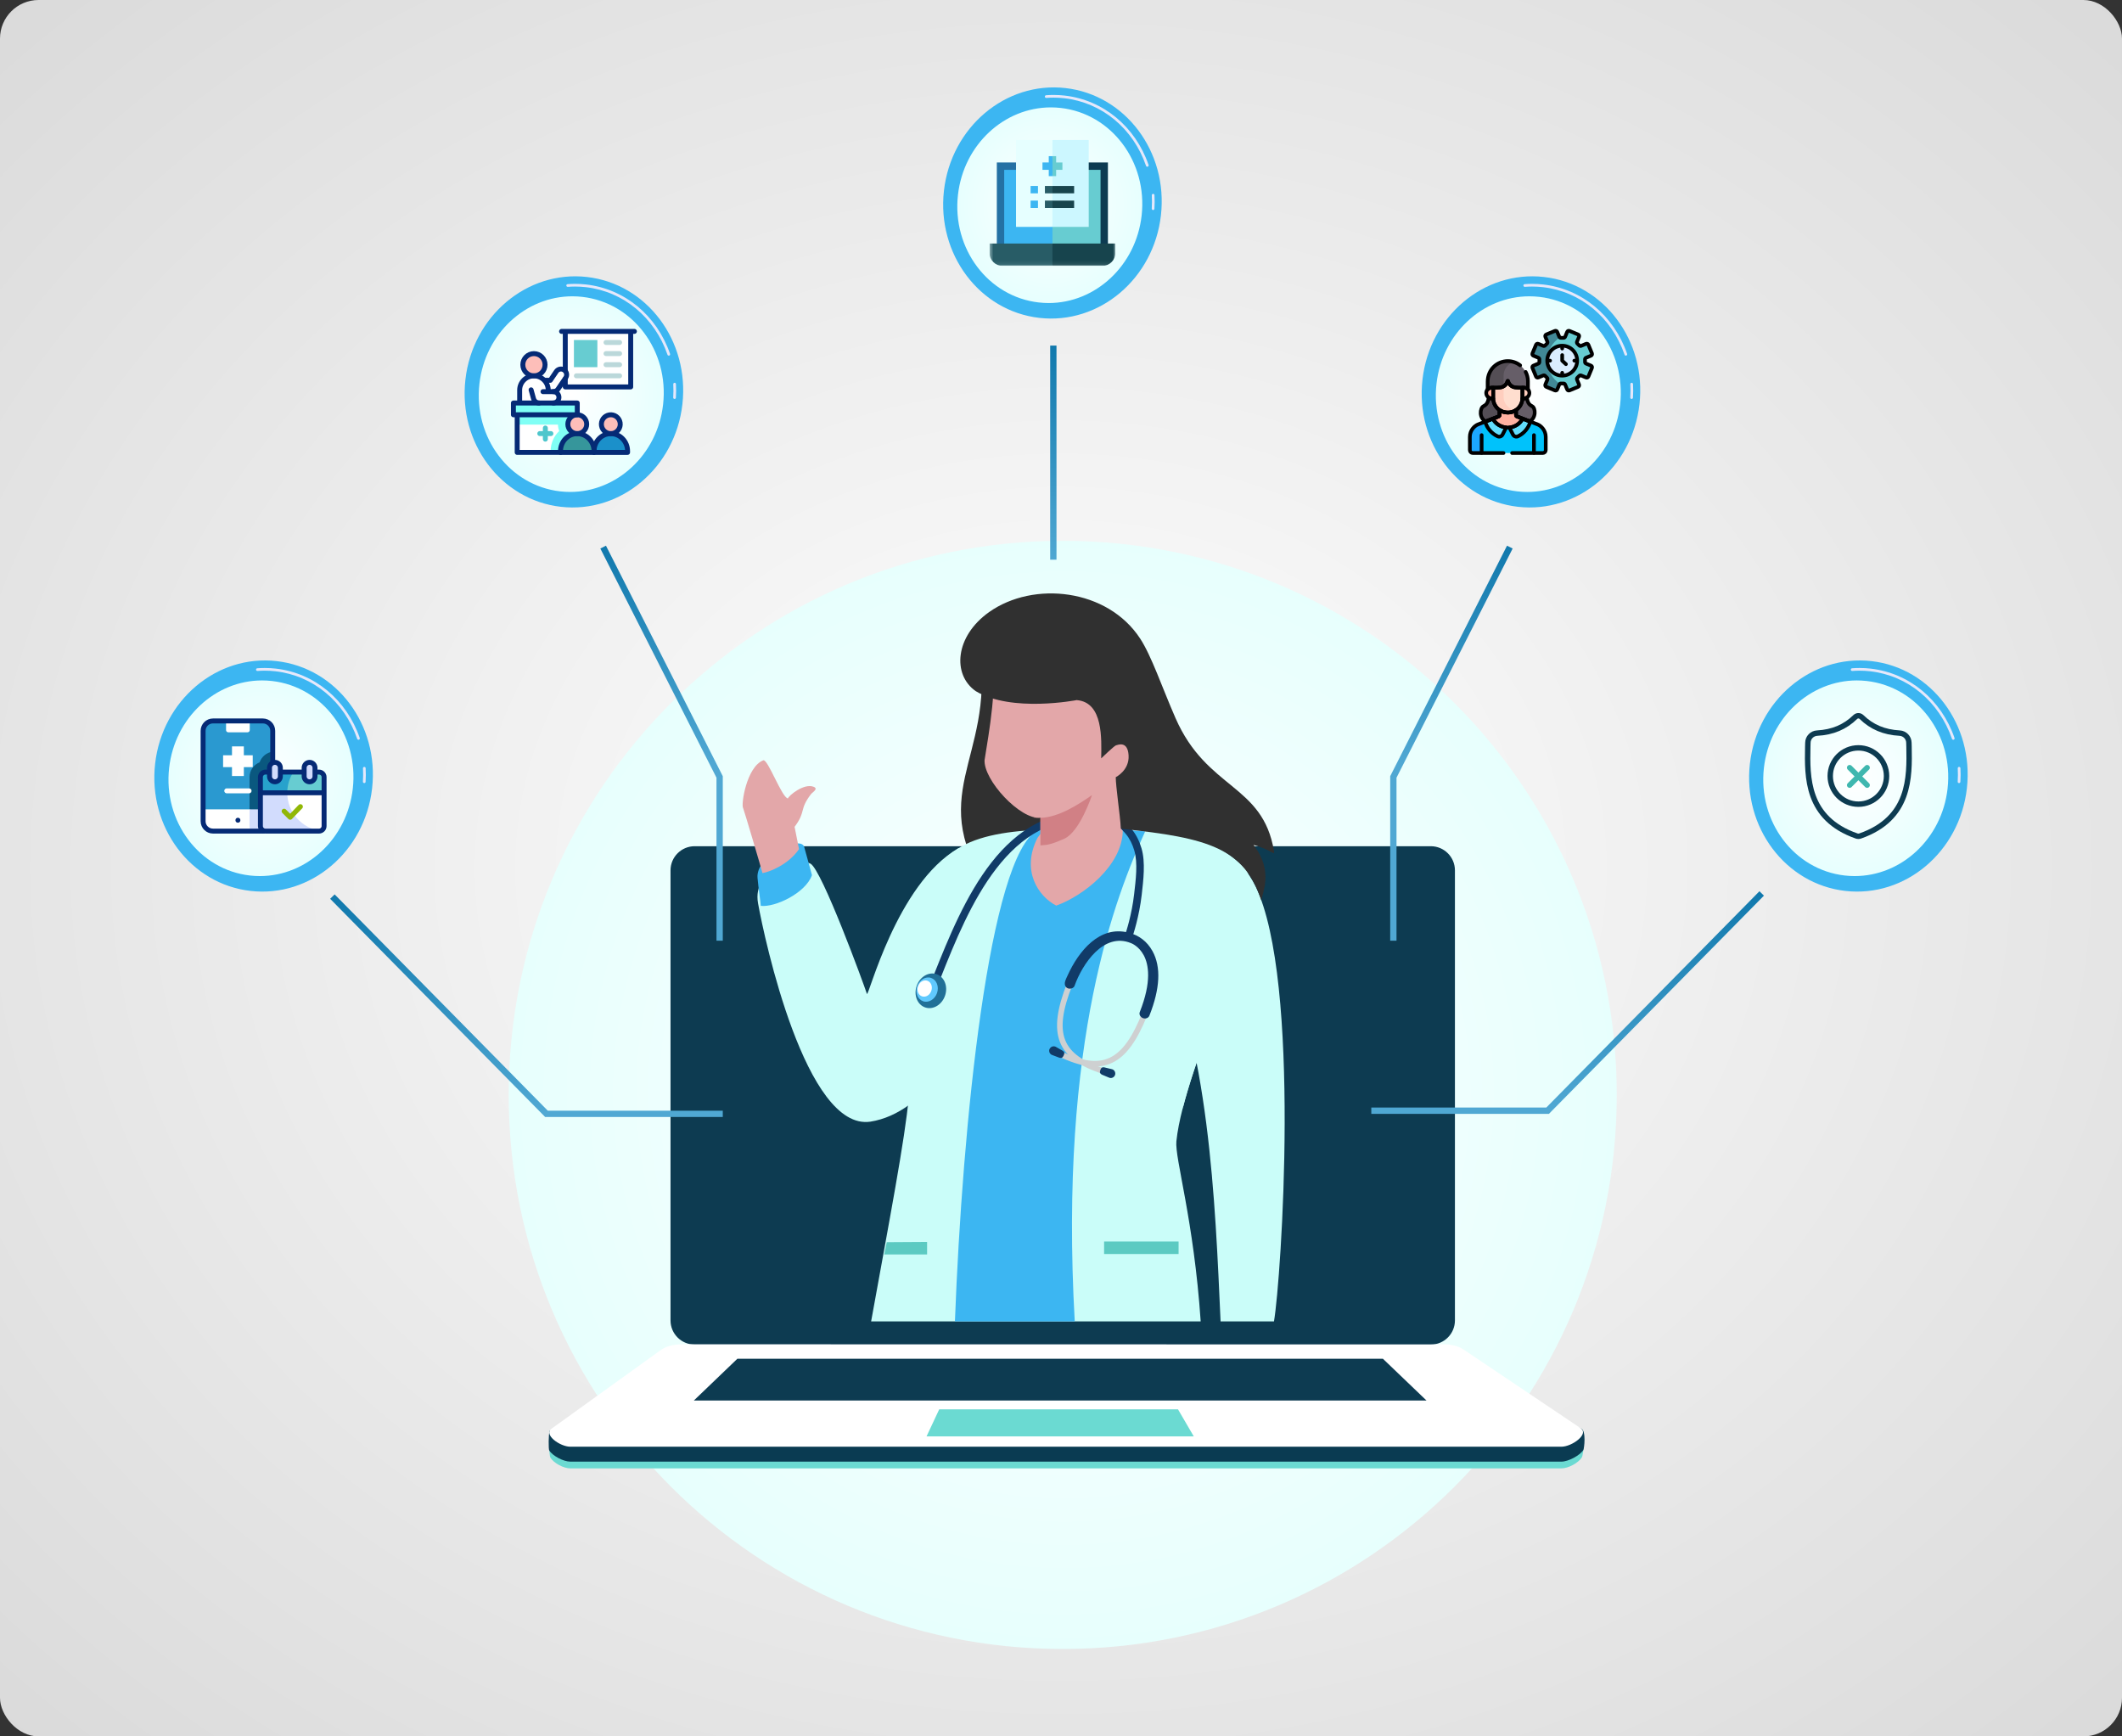 <svg xmlns="http://www.w3.org/2000/svg" width="550" height="450" viewBox="0 0 550 450" fill="none"><rect x="0" y="0" width="550" height="450" fill="#333333" stroke="none"/><rect width="550" height="450" rx="10" fill="url(#paint0_radial_905_1334)"></rect><path fill-rule="evenodd" clip-rule="evenodd" d="M275.447 140.154C354.761 140.154 419.045 204.437 419.045 283.751C419.045 363.065 354.761 427.349 275.447 427.349C196.133 427.349 131.85 363.065 131.85 283.751C131.85 204.437 196.133 140.154 275.447 140.154Z" fill="url(#paint1_radial_905_1334)"></path><path fill-rule="evenodd" clip-rule="evenodd" d="M180.042 219.304H370.853C374.296 219.304 377.103 222.111 377.103 225.555V342.209C377.103 345.652 374.296 348.459 370.853 348.459H180.042C176.599 348.459 173.792 345.652 173.792 342.209V225.555C173.792 222.111 176.599 219.304 180.042 219.304Z" fill="#0D3B51"></path><path fill-rule="evenodd" clip-rule="evenodd" d="M170.625 355.998H380.057L410.085 370.49C410.917 370.898 410.444 376.985 409.987 377.72C409.089 379.123 406.511 380.543 404.683 380.543H147.826C146.048 380.543 143.551 379.172 142.686 377.801C142.18 377.002 142.425 371.812 142.474 370.817L170.641 355.998H170.625Z" fill="#6BDAD2"></path><path fill-rule="evenodd" clip-rule="evenodd" d="M170.625 355.998H380.056L409.856 370.262C411.162 370.882 410.607 375.435 410.378 375.794C409.481 377.198 406.494 378.797 404.683 378.797H147.826C146.047 378.797 143.256 377.312 142.391 375.941C142.196 375.615 142.245 374.75 142.212 373.575C142.228 372.367 142.31 371.257 142.457 370.833L170.625 356.015V355.998Z" fill="#0A3B52"></path><path fill-rule="evenodd" clip-rule="evenodd" d="M178.981 348.393L372.664 348.426C375.227 348.279 377.495 348.508 379.323 349.732L409.694 370.131C411.946 371.649 407.442 374.929 404.684 374.929H147.827C145.151 374.929 140.81 371.812 142.947 370.262L171.034 350.042C173.645 348.165 175.979 348.41 178.981 348.41" fill="white"></path><path fill-rule="evenodd" clip-rule="evenodd" d="M191.123 352.13H260.547H262.473H358.433L369.727 362.95H262.473H260.547H179.846L191.123 352.13Z" fill="#0D3B51"></path><path fill-rule="evenodd" clip-rule="evenodd" d="M243.43 365.251H287.477H288.603H305.331L309.411 372.253H288.603H287.477H240.15L243.43 365.251Z" fill="#6BDAD2"></path><path fill-rule="evenodd" clip-rule="evenodd" d="M257.479 254.555C250.266 270.401 240.115 288.386 225.606 290.687C208.846 293.184 198.108 243.278 196.476 234.09C194.844 224.886 207.116 222.274 210.07 223.825C213.024 225.375 223.942 255.224 224.692 257.558C225.068 258.749 232.314 229.112 248.372 219.859C250.869 218.423 260.596 247.75 257.479 254.571" fill="#CAFDF9"></path><path fill-rule="evenodd" clip-rule="evenodd" d="M253.938 168.648C257.839 197.126 238.712 205.922 257.447 232.246C257.447 232.246 268.92 219.614 273.832 218.717C278.744 217.819 279.397 202.364 279.397 201.581C279.397 200.798 275.023 169.986 275.023 169.986L253.938 168.648Z" fill="#303030"></path><path fill-rule="evenodd" clip-rule="evenodd" d="M297.512 215.453C307.712 215.453 316.46 218.586 322.629 224.967C329.826 232.409 307.011 275.183 304.905 295.779C304.465 300.136 309.426 316.129 311.205 342.453H225.787C230.455 316.603 234.616 294.946 235.53 284.436C238.533 249.773 233.767 261.001 237.521 232.931C240.377 228.427 242.531 223.156 249.141 219.402C260.728 212.809 283.363 215.469 297.512 215.469" fill="#CAFDF9"></path><path fill-rule="evenodd" clip-rule="evenodd" d="M313.048 267.121C310.486 274.253 308.055 281.303 306.504 287.44C306.716 285.09 306.945 281.581 307.01 277.044C307.141 268.101 306.308 259.451 306.308 259.451L312.983 265.914L313.065 267.105L313.048 267.121Z" fill="#CAFDF9"></path><path fill-rule="evenodd" clip-rule="evenodd" d="M269.032 215.045C256.368 221.899 249.432 291.405 247.506 342.454H278.563C274.418 269.096 289.318 232.001 296.825 215.453C286.527 214.768 281.827 213.968 269.032 215.045Z" fill="#3CB6F2"></path><path d="M291.572 242.381C291.883 241.548 293.351 237.028 293.955 231.724C294.363 228.15 294.967 223.694 293.988 220.382C293.041 217.183 291.132 214.523 287.705 213.25C286.791 212.907 285.763 212.662 284.604 212.532C261.446 209.855 251.116 234.988 243.821 253.38L243.201 254.963L241.406 254.245L242.026 252.678C249.565 233.698 260.206 207.783 284.832 210.622C286.138 210.769 287.329 211.047 288.39 211.438C292.503 212.956 294.755 216.089 295.865 219.843C296.942 223.45 296.338 228.182 295.914 231.952C295.277 237.468 293.743 242.185 293.417 243.066L291.589 242.397L291.572 242.381Z" fill="#113B68"></path><path fill-rule="evenodd" clip-rule="evenodd" d="M255.194 196.865C254.786 202.103 264.496 212.548 269.67 211.928V216.106L268.919 217.117C264.545 225.734 269.245 232.376 273.766 234.694C280.832 232.164 290.853 224.331 291.016 215.322L290.559 214.767L290.2 202.756C290.739 202.593 290.853 200.063 291.946 199.427C293.04 198.79 294.231 196.146 293.79 193.731C293.35 191.332 289.857 192.948 289.857 192.948C292.893 185.816 296.777 179.663 288.96 175.681C281.143 171.716 265.361 172.01 265.361 172.01L256.483 171.275C259.046 175.159 256.157 190.81 255.21 196.865" fill="#E3A7A9"></path><path fill-rule="evenodd" clip-rule="evenodd" d="M267.925 212.026C268.513 212.026 269.1 211.977 269.671 211.944C274.355 211.862 279.626 208.435 283.037 206.052C283.037 206.052 279.887 215.583 275.856 217.362C271.842 219.141 271.271 218.912 269.671 219.092V211.944L267.99 211.977L267.941 212.026H267.925Z" fill="#D18085"></path><path fill-rule="evenodd" clip-rule="evenodd" d="M299.683 242.021C295.962 234.351 300.14 226.338 308.039 222.96C315.187 218.194 321.698 222.029 325.419 229.683C337.3 254.147 332.078 331.568 330.201 342.453H316.362C314.958 311.527 313.457 270.32 299.699 242.021" fill="#CAFDF9"></path><path fill-rule="evenodd" clip-rule="evenodd" d="M210.446 226.827C208.781 231.462 200.866 235.199 197.178 234.759C197.178 233.975 196.574 230.254 196.346 227.529C195.823 221.654 207.541 216.399 208.439 219.483L210.462 226.827H210.446Z" fill="#3CB6F2"></path><path fill-rule="evenodd" clip-rule="evenodd" d="M286.17 321.744H305.476V324.991H286.17V321.744Z" fill="#5CCAC2"></path><path d="M274.386 273.779C280.163 276.554 284.586 277.174 288.274 275.428C291.93 273.698 294.753 269.651 297.381 263.074L296.026 262.535C293.545 268.769 290.934 272.555 287.654 274.106C284.406 275.656 280.375 275.036 275.022 272.458L274.402 273.779H274.386Z" fill="#CED0D1"></path><path d="M285.971 278.366C279.868 276.423 276.228 273.845 274.727 270.042C273.258 266.273 273.976 261.393 276.571 254.8L277.926 255.338C275.461 261.573 274.76 266.126 276.081 269.52C277.387 272.866 280.749 275.183 286.412 276.978L285.971 278.366Z" fill="#CED0D1"></path><path d="M292.517 241.711C285.01 239.737 279.559 246.509 276.703 252.809C276.23 253.837 275.936 254.457 275.985 254.996C276.132 256.611 278.156 256.464 278.498 255.518C280.555 249.773 286.054 241.548 293.104 244.404C293.137 244.404 293.153 244.42 293.186 244.437C293.349 244.502 295.177 245.22 296.434 247.537C297.707 249.904 298.555 254.375 295.422 262.274C295.21 262.796 295.455 263.4 295.977 263.727H296.009L296.042 263.759H296.075V263.776H296.107V263.792C296.107 263.792 296.173 263.825 296.189 263.841H296.205C296.891 264.118 297.658 263.841 297.902 263.237C300.693 256.203 300.971 250.573 298.718 246.493C297.299 243.931 295.177 242.38 292.484 241.679" fill="#113B68"></path><path d="M289.011 278.578C289.206 277.974 288.88 277.305 288.276 277.109L286.155 276.603C285.453 276.554 285.371 276.897 285.208 277.305C285.045 277.762 284.947 278.104 285.584 278.496L287.542 279.312C288.146 279.524 288.815 279.181 289.011 278.578Z" fill="#113B68"></path><path d="M272.052 271.838C272.329 271.25 273.015 271.006 273.602 271.267L275.495 272.344C276.034 272.784 275.871 273.094 275.691 273.519C275.479 273.959 275.332 274.286 274.598 274.123L272.607 273.372C272.019 273.094 271.775 272.409 272.036 271.822" fill="#113B68"></path><path d="M237.588 255.518C236.772 257.901 237.751 260.382 239.791 261.083C241.814 261.785 244.132 260.414 244.948 258.031C245.764 255.649 244.785 253.168 242.745 252.466C240.721 251.765 238.404 253.136 237.588 255.518Z" fill="#217097"></path><path d="M237.731 255.583C237.16 257.248 237.845 258.994 239.265 259.484C240.685 259.973 242.3 259.01 242.872 257.346C243.443 255.681 242.757 253.935 241.338 253.445C239.918 252.956 238.302 253.919 237.731 255.583Z" fill="#60C9FD"></path><path d="M237.945 255.599C237.553 256.726 238.026 257.884 238.973 258.211C239.92 258.537 241.013 257.901 241.388 256.774C241.78 255.648 241.307 254.49 240.36 254.163C239.414 253.837 238.32 254.473 237.945 255.599Z" fill="white"></path><path fill-rule="evenodd" clip-rule="evenodd" d="M229.831 321.923L240.292 321.857V325.105H229.178L229.831 321.923Z" fill="#5CCAC2"></path><path fill-rule="evenodd" clip-rule="evenodd" d="M205.941 214.294C208.993 210.214 207.051 209.936 210.201 205.807C210.56 205.334 212.241 204.42 210.87 203.898C208.34 202.919 204.375 206.248 204.228 206.917C202.645 206.77 199.005 196.587 197.83 197.044C193.489 198.725 192.02 208.582 192.608 209.414C192.739 209.594 197.422 225.359 197.618 226.272C199.332 226.011 204.293 224.151 207.1 220.055L205.958 214.326L205.941 214.294Z" fill="#E3A7A9"></path><path fill-rule="evenodd" clip-rule="evenodd" d="M279.12 181.426C279.12 181.426 262.197 184.755 252.894 179.109C246.807 174.882 247.46 164.927 256.387 158.611C267.892 150.484 287.052 152.54 295.521 165.498C298.475 170.018 301.168 178.08 304.677 186.093C312.837 204.731 327.28 203.131 330.201 220.544C330.446 221.997 329.483 220.153 324.897 218.978C330.25 225.832 327.068 231.495 326.953 233.437C322.498 219.908 313.457 217.134 290.56 214.784C290.25 210.981 289.206 203.784 289.189 201.418C289.189 201.418 292.747 199.671 292.519 195.771C292.29 191.871 289.712 193.062 289.255 193.16C288.814 193.258 285.42 196.538 285.42 196.538C285.485 191.61 286.007 182.013 279.104 181.442" fill="#303030"></path><path d="M40.205 197.926C38.34 214.372 49.419 229.132 64.95 230.893C80.481 232.653 94.582 220.748 96.446 204.301C98.311 187.854 87.232 173.095 71.701 171.334C56.17 169.573 42.069 181.479 40.205 197.926Z" fill="#3CB6F2"></path><path d="M94.412 202.941H94.39C94.198 202.928 94.052 202.763 94.065 202.571C94.138 201.423 94.143 200.26 94.079 199.116C94.068 198.925 94.215 198.761 94.407 198.749C94.412 198.749 94.418 198.749 94.423 198.749C94.607 198.749 94.763 198.891 94.774 199.077C94.84 200.249 94.834 201.438 94.76 202.615C94.748 202.8 94.595 202.941 94.412 202.941Z" fill="#E5E8FB"></path><path d="M92.915 191.719C92.77 191.719 92.636 191.629 92.585 191.484C89.242 181.782 81.125 175.072 71.402 173.969C70.48 173.865 69.551 173.812 68.625 173.812C67.992 173.812 67.362 173.837 66.734 173.885C66.726 173.885 66.717 173.885 66.708 173.885C66.527 173.885 66.374 173.748 66.36 173.564C66.344 173.372 66.488 173.205 66.68 173.19C67.325 173.14 67.975 173.115 68.626 173.115C69.578 173.115 70.532 173.168 71.48 173.276C81.473 174.409 89.813 181.298 93.244 191.257C93.306 191.438 93.21 191.637 93.028 191.699C92.991 191.712 92.953 191.718 92.915 191.718" fill="#E5E8FB"></path><path d="M67.361 227.043C66.509 227.043 65.649 226.995 64.782 226.896C51.638 225.406 42.261 212.914 43.839 198.994C45.312 185.991 55.825 176.341 67.918 176.341C68.77 176.341 69.632 176.389 70.497 176.487C83.642 177.977 93.019 190.47 91.441 204.39C89.967 217.393 79.455 227.043 67.362 227.043" fill="url(#paint2_radial_905_1334)"></path><g clip-path="url(#clip0_905_1334)"><path d="M68.125 186.839H55.203C53.789 186.839 52.643 187.986 52.643 189.399V212.823C52.643 214.237 53.789 215.383 55.203 215.383H68.125C69.539 215.383 70.685 214.237 70.685 212.823V189.399C70.685 187.986 69.539 186.839 68.125 186.839Z" fill="#2A99D0"></path><path d="M70.685 212.824V194.795C69.104 195.012 67.8 196.106 67.28 197.569C65.76 198.176 64.682 199.663 64.682 201.397V214.078C64.682 214.534 64.758 214.973 64.896 215.384H68.125C69.539 215.384 70.685 214.238 70.685 212.824Z" fill="#0A587F"></path><path d="M52.643 209.752V212.824C52.643 214.237 53.789 215.384 55.203 215.384H68.125C69.539 215.384 70.685 214.237 70.685 212.824V209.752L66.698 211.16L64.683 209.752H52.643Z" fill="white"></path><path d="M70.685 212.824V209.752H64.682V214.078C64.682 214.534 64.758 214.973 64.896 215.384H68.125C69.539 215.384 70.685 214.237 70.685 212.824Z" fill="#D2DCFD"></path><path d="M64.736 186.839H58.592V189.207C58.592 189.525 58.85 189.783 59.168 189.783H64.16C64.478 189.783 64.736 189.525 64.736 189.207V186.839Z" fill="white"></path><path d="M65.505 195.736H63.201V193.432H60.129V195.736H57.825V198.808H60.129V201.112H63.201V198.808H65.505V195.736Z" fill="white"></path><path d="M82.698 215.384H68.806C68.085 215.384 67.5 214.799 67.5 214.078V201.398C67.5 200.676 68.085 200.092 68.806 200.092H82.698C83.419 200.092 84.004 200.676 84.004 201.398V214.078C84.004 214.799 83.419 215.384 82.698 215.384Z" fill="white"></path><path d="M74.458 205.463C74.458 203.484 75.036 201.641 76.032 200.092H68.806C68.085 200.092 67.5 200.676 67.5 201.398V214.078C67.5 214.799 68.085 215.384 68.806 215.384H82.698C82.835 215.384 82.968 215.362 83.092 215.323C78.219 214.68 74.458 210.511 74.458 205.463Z" fill="#D2DCFD"></path><path d="M84.004 205.463H74.458L71.263 204.35L67.5 205.463V201.398C67.5 200.676 68.085 200.092 68.806 200.092H82.698C83.419 200.092 84.004 200.676 84.004 201.398V205.463Z" fill="#67CCD1"></path><path d="M67.5 201.398V205.463H74.458C74.458 203.484 75.036 201.641 76.032 200.092H68.806C68.085 200.092 67.5 200.676 67.5 201.398Z" fill="#27A2CC"></path><path d="M69.856 201.204V198.979C69.856 198.201 70.486 197.571 71.264 197.571C72.041 197.571 72.672 198.201 72.672 198.979V201.204C72.672 201.982 72.041 202.612 71.264 202.612C70.486 202.612 69.856 201.982 69.856 201.204Z" fill="#D2DCFD"></path><path d="M81.649 201.204V198.979C81.649 198.201 81.019 197.571 80.241 197.571C79.463 197.571 78.833 198.201 78.833 198.979V201.204C78.833 201.982 79.463 202.612 80.241 202.612C81.019 202.612 81.649 201.982 81.649 201.204Z" fill="#D2DCFD"></path><circle cx="61.665" cy="212.568" r="0.64" fill="#052A75"></circle><path d="M70.686 197.694V192.309V189.4C70.686 187.986 69.539 186.84 68.126 186.84H55.203C53.789 186.84 52.643 187.986 52.643 189.4V212.823C52.643 214.237 53.789 215.383 55.203 215.383H68.126C68.261 215.383 68.394 215.372 68.524 215.352" stroke="#052A75" stroke-width="1.28" stroke-miterlimit="10" stroke-linejoin="round"></path><path d="M58.771 204.955H64.56" stroke="white" stroke-width="1.28" stroke-miterlimit="10" stroke-linecap="round" stroke-linejoin="round"></path><path d="M81.736 200.092H82.694C83.415 200.092 84 200.676 84 201.398V214.078C84 214.799 83.415 215.384 82.694 215.384H68.802C68.081 215.384 67.496 214.799 67.496 214.078V201.398C67.496 200.676 68.081 200.092 68.802 200.092H69.783" stroke="#052A75" stroke-width="1.28" stroke-miterlimit="10" stroke-linejoin="round"></path><path d="M72.774 200.092H78.745" stroke="#052A75" stroke-width="1.28" stroke-miterlimit="10" stroke-linejoin="round"></path><path d="M84 205.462H67.496" stroke="#052A75" stroke-width="1.28" stroke-miterlimit="10" stroke-linejoin="round"></path><path d="M69.852 201.204V198.979C69.852 198.201 70.483 197.571 71.26 197.571C72.038 197.571 72.668 198.201 72.668 198.979V201.204C72.668 201.982 72.038 202.612 71.26 202.612C70.483 202.612 69.852 201.982 69.852 201.204Z" stroke="#052A75" stroke-width="1.28" stroke-miterlimit="10" stroke-linecap="round" stroke-linejoin="round"></path><path d="M81.647 201.204V198.979C81.647 198.201 81.016 197.571 80.239 197.571C79.461 197.571 78.831 198.201 78.831 198.979V201.204C78.831 201.982 79.461 202.612 80.239 202.612C81.016 202.612 81.647 201.982 81.647 201.204Z" stroke="#052A75" stroke-width="1.28" stroke-miterlimit="10" stroke-linecap="round" stroke-linejoin="round"></path><path d="M77.864 209.047L75.212 211.801L73.638 210.226" stroke="#91B706" stroke-width="1.28" stroke-miterlimit="10" stroke-linecap="round" stroke-linejoin="round"></path></g><path d="M453.554 197.926C451.689 214.372 462.768 229.132 478.299 230.893C493.829 232.653 507.931 220.748 509.795 204.301C511.66 187.854 500.581 173.095 485.05 171.334C469.519 169.573 455.418 181.479 453.554 197.926Z" fill="#3CB6F2"></path><path d="M507.761 202.941H507.739C507.547 202.928 507.401 202.763 507.414 202.571C507.486 201.423 507.492 200.26 507.428 199.116C507.417 198.925 507.564 198.761 507.756 198.749C507.761 198.749 507.766 198.749 507.771 198.749C507.956 198.749 508.112 198.891 508.123 199.077C508.189 200.249 508.183 201.438 508.109 202.615C508.097 202.8 507.944 202.941 507.761 202.941Z" fill="#E5E8FB"></path><path d="M506.264 191.719C506.119 191.719 505.985 191.629 505.934 191.484C502.591 181.782 494.474 175.072 484.751 173.969C483.829 173.865 482.9 173.812 481.974 173.812C481.341 173.812 480.711 173.837 480.083 173.885C480.075 173.885 480.066 173.885 480.057 173.885C479.876 173.885 479.723 173.748 479.709 173.564C479.693 173.372 479.837 173.205 480.029 173.19C480.674 173.14 481.324 173.115 481.975 173.115C482.927 173.115 483.881 173.168 484.829 173.276C494.822 174.409 503.161 181.298 506.593 191.257C506.655 191.438 506.559 191.637 506.377 191.699C506.339 191.712 506.302 191.718 506.264 191.718" fill="#E5E8FB"></path><path d="M480.71 227.043C479.858 227.043 478.998 226.995 478.131 226.896C464.987 225.406 455.609 212.914 457.188 198.994C458.661 185.991 469.174 176.341 481.267 176.341C482.119 176.341 482.981 176.389 483.846 176.487C496.991 177.977 506.368 190.47 504.79 204.39C503.316 217.393 492.804 227.043 480.711 227.043" fill="url(#paint3_radial_905_1334)"></path><g clip-path="url(#clip1_905_1334)"><path d="M494.798 193.542C494.781 193.182 494.772 192.83 494.767 192.481C494.747 191.152 493.702 190.067 492.375 189.993C488.316 189.767 485.141 188.417 482.46 185.803C482.011 185.392 481.338 185.392 480.89 185.803C478.208 188.417 475.034 189.767 470.975 189.993C469.648 190.067 468.602 191.152 468.583 192.481C468.578 192.83 468.568 193.182 468.552 193.542C468.403 201.375 468.179 212.109 481.207 216.652C481.269 216.674 481.333 216.691 481.398 216.704L481.399 216.704C481.581 216.741 481.769 216.741 481.951 216.704C482.016 216.691 482.081 216.674 482.143 216.652C495.133 212.109 494.947 201.412 494.798 193.542Z" stroke="#0D3B51" stroke-width="1.402" stroke-miterlimit="10"></path><path d="M481.674 208.41C485.704 208.41 488.971 205.143 488.971 201.113C488.971 197.083 485.704 193.816 481.674 193.816C477.644 193.816 474.377 197.083 474.377 201.113C474.377 205.143 477.644 208.41 481.674 208.41Z" stroke="#0D3B51" stroke-width="1.402" stroke-miterlimit="10"></path><path d="M483.939 198.946L479.409 203.476" stroke="#3FB7AF" stroke-width="1.402" stroke-miterlimit="10" stroke-linecap="round"></path><path d="M483.939 203.476L479.409 198.946" stroke="#3FB7AF" stroke-width="1.402" stroke-miterlimit="10" stroke-linecap="round"></path></g><path d="M368.691 98.375C366.826 114.822 377.905 129.582 393.436 131.342C408.967 133.102 423.068 121.197 424.932 104.751C426.797 88.304 415.718 73.544 400.188 71.783C384.657 70.022 370.555 81.928 368.691 98.375Z" fill="#3CB6F2"></path><path d="M422.898 103.391H422.876C422.684 103.378 422.538 103.212 422.551 103.021C422.624 101.872 422.629 100.709 422.565 99.566C422.554 99.374 422.702 99.21 422.893 99.199C422.898 99.199 422.904 99.199 422.909 99.199C423.093 99.199 423.249 99.34 423.26 99.527C423.326 100.698 423.32 101.888 423.246 103.065C423.234 103.249 423.081 103.391 422.898 103.391Z" fill="#E5E8FB"></path><path d="M421.401 92.169C421.256 92.169 421.122 92.079 421.072 91.934C417.729 82.232 409.611 75.521 399.888 74.419C398.966 74.314 398.037 74.262 397.111 74.262C396.478 74.262 395.848 74.286 395.22 74.335C395.212 74.335 395.203 74.335 395.195 74.335C395.013 74.335 394.86 74.197 394.846 74.014C394.83 73.822 394.974 73.655 395.166 73.639C395.811 73.589 396.461 73.564 397.112 73.564C398.064 73.564 399.019 73.618 399.966 73.725C409.959 74.859 418.299 81.748 421.73 91.706C421.793 91.888 421.696 92.087 421.515 92.148C421.477 92.162 421.439 92.168 421.401 92.168" fill="#E5E8FB"></path><path d="M395.847 127.492C394.995 127.492 394.135 127.444 393.268 127.346C380.124 125.856 370.747 113.363 372.325 99.443C373.799 86.44 384.311 76.79 396.404 76.79C397.256 76.79 398.118 76.838 398.983 76.937C412.128 78.427 421.505 90.919 419.927 104.839C418.453 117.842 407.941 127.492 395.849 127.492" fill="url(#paint4_radial_905_1334)"></path><g clip-path="url(#clip2_905_1334)"><path d="M384.943 109.273C384.507 109.442 384.102 109.599 383.778 109.725L383.757 109.733C383.668 109.768 383.586 109.799 383.511 109.828L383.418 109.865C383.379 109.88 383.343 109.894 383.31 109.906L383.276 109.92C383.263 109.925 383.251 109.929 383.239 109.934L383.052 110.006C382.162 110.373 380.97 111.525 380.97 113.235V116.644C380.97 117.064 381.311 117.404 381.731 117.404C381.88 117.404 382.548 117.404 383.545 117.404L384.664 116.485L385.588 109.94L384.943 109.273Z" fill="#1CA8FF"></path><path d="M392.282 93.792C391.814 93.654 391.319 93.58 390.806 93.58C388.06 93.58 385.589 95.733 385.589 98.931V100.887L385.847 103.015C385.81 103.588 385.61 104.302 385.255 104.717C385.059 104.946 384.795 105.122 384.496 105.276C383.578 105.749 383.312 108.394 385.108 109.205H390.343L391.557 108.1L392.5 94.703L392.282 93.792Z" fill="#544E55"></path><path d="M397.116 105.276C396.818 105.122 396.553 104.946 396.357 104.717C396.002 104.302 395.802 103.589 395.765 103.015L396.023 100.887C396.023 100.193 396.023 99.498 396.023 98.797C396.023 96.428 394.444 94.428 392.282 93.792C389.664 94.824 389.712 97.236 389.712 97.236V100.127L390.343 109.206H396.439L396.443 109.179C398.194 108.34 398.024 105.744 397.116 105.276Z" fill="#665E68"></path><path d="M398.558 110.006C398.455 109.966 397.629 109.646 396.653 109.268L395.044 110.078H386.098L384.943 109.273H384.943C384.942 109.274 384.023 110.215 384.023 112.289C384.023 113.548 384.023 115.474 384.023 116.794L384.502 117.404C387.926 117.404 393.686 117.404 397.108 117.404L397.586 116.75L398.064 117.404C399.074 117.404 399.744 117.404 399.879 117.404C400.299 117.404 400.639 117.064 400.639 116.644V113.235C400.639 111.525 399.448 110.372 398.558 110.006Z" fill="#00C2FB"></path><path d="M394.667 108.499L393.933 108.611L391.644 109.902L391.213 110.789L392.134 112.617C392.379 113.106 392.972 113.306 393.463 113.066C394.996 112.32 396.173 110.934 396.652 109.268C396 109.016 395.281 108.737 394.667 108.499Z" fill="#62DDFC"></path><path d="M389.712 109.823L388.632 108.93L386.925 108.505L384.942 109.273C385.397 110.907 386.536 112.32 388.159 113.076C388.644 113.301 389.22 113.091 389.46 112.614L390.383 110.78L389.712 109.823Z" fill="#62DDFC"></path><path d="M393.179 107.923C393.032 107.866 392.934 107.724 392.933 107.565L392.932 106.276L391.974 105.615H389.235L388.674 106.283V107.563C388.674 107.857 388.411 107.928 388.299 107.972V107.972C388.271 107.983 387.691 108.208 386.926 108.504C387.628 109.833 389.027 110.798 390.85 110.804C392.495 110.809 393.933 109.867 394.667 108.499C393.881 108.195 393.265 107.956 393.179 107.923Z" fill="#FFB1A0"></path><path d="M403.176 97.347V90.103L404.274 87.454C404.218 87.409 404.173 87.35 404.144 87.28L403.613 85.999C403.518 85.769 403.255 85.66 403.026 85.755L400.78 86.686C400.55 86.781 400.441 87.044 400.536 87.273L401.067 88.555C401.14 88.731 401.094 88.934 400.951 89.061C400.792 89.204 400.641 89.355 400.497 89.516C400.369 89.658 400.166 89.704 399.99 89.631L398.709 89.1C398.48 89.005 398.217 89.114 398.121 89.344L397.191 91.59C397.096 91.819 397.205 92.082 397.434 92.177L398.716 92.708C398.892 92.781 399.003 92.957 398.992 93.147C398.981 93.363 398.981 93.577 398.992 93.79C399.003 93.981 398.892 94.157 398.716 94.23L397.434 94.761C397.205 94.856 397.096 95.119 397.191 95.349L398.121 97.595C398.217 97.824 398.48 97.933 398.709 97.838L399.99 97.307C400.167 97.234 400.37 97.281 400.497 97.423C400.64 97.582 400.791 97.734 400.952 97.877C401.094 98.005 401.14 98.208 401.067 98.384L400.536 99.665C400.441 99.894 400.55 100.158 400.78 100.253L403.026 101.183C403.255 101.278 403.518 101.169 403.613 100.94L404.144 99.658C404.177 99.579 404.232 99.513 404.299 99.466L403.176 97.347Z" fill="#418896"></path><path d="M411.094 92.708L412.376 92.177C412.605 92.082 412.714 91.819 412.619 91.59L411.689 89.344C411.594 89.114 411.331 89.005 411.101 89.1L409.82 89.631C409.643 89.704 409.44 89.658 409.313 89.516C409.171 89.356 409.019 89.205 408.858 89.061C408.716 88.933 408.67 88.731 408.743 88.554L409.274 87.273C409.369 87.044 409.26 86.781 409.031 86.686L406.785 85.755C406.555 85.66 406.292 85.769 406.197 85.999L405.666 87.28C405.593 87.456 405.417 87.567 405.227 87.556C405.012 87.545 404.797 87.545 404.584 87.557C404.468 87.563 404.359 87.524 404.274 87.454C402.335 88.745 401.057 90.949 401.057 93.452C401.057 95.966 402.346 98.178 404.299 99.466C404.38 99.408 404.479 99.376 404.583 99.382C404.799 99.394 405.013 99.393 405.226 99.382C405.417 99.371 405.593 99.482 405.666 99.658L406.197 100.94C406.292 101.169 406.555 101.278 406.785 101.183L409.031 100.253C409.26 100.158 409.369 99.895 409.274 99.665L408.743 98.384C408.67 98.207 408.717 98.005 408.859 97.877C409.018 97.735 409.17 97.583 409.313 97.423C409.441 97.281 409.644 97.234 409.82 97.307L411.101 97.838C411.331 97.933 411.594 97.824 411.689 97.595L412.619 95.349C412.714 95.119 412.605 94.856 412.376 94.761L411.094 94.231C410.918 94.157 410.807 93.981 410.818 93.791C410.83 93.576 410.829 93.361 410.818 93.148C410.807 92.957 410.918 92.781 411.094 92.708Z" fill="#67CCD1"></path><path d="M401.057 92.991L401.541 93.469L401.057 93.948C401.274 95.707 402.668 97.1 404.427 97.317L404.905 96.998L405.383 97.317C407.142 97.1 408.536 95.707 408.753 93.948L408.315 93.386L408.753 92.991C408.536 91.232 407.143 89.838 405.383 89.621L404.905 89.986L404.427 89.621C402.668 89.838 401.274 91.232 401.057 92.991Z" fill="#DBEDFF"></path><path d="M387.023 100.467H387.02C386.436 100.386 385.941 100.602 385.591 100.887C385.59 100.887 385.59 100.887 385.59 100.887C385.354 101.142 385.21 101.475 385.21 101.84C385.21 102.728 386.059 103.428 387.025 103.276L387.72 102.89V101.393L387.023 100.467Z" fill="#FFB1A0"></path><path d="M396.021 100.886C395.694 100.589 395.187 100.383 394.592 100.467H394.59L393.913 101.006V102.807L394.587 103.276C395.553 103.428 396.403 102.728 396.403 101.84C396.402 101.475 396.258 101.142 396.021 100.886Z" fill="#FFCEBE"></path><path d="M392.933 106.272L392.809 104.932L390.6 101L389.712 100.127C389.439 100.287 389.133 100.388 388.813 100.412C388.866 100.408 388.141 100.467 388.012 100.467H387.022V103.186C387.022 105.13 388.542 106.908 390.845 106.916C391.616 106.918 392.335 106.679 392.933 106.272Z" fill="#FFCEBE"></path><path d="M393.563 100.467C393.445 100.467 393.436 100.464 392.779 100.409C391.87 100.331 391.086 99.641 390.868 98.747C390.852 98.681 390.761 98.681 390.745 98.747C390.602 99.337 390.214 99.832 389.712 100.127V102.843C389.712 104.609 391.057 106.168 392.933 106.272V106.272C393.931 105.591 394.59 104.438 394.59 103.149V100.467H393.563Z" fill="#FFDECF"></path><path d="M397.116 105.28C396.817 105.126 396.552 104.95 396.357 104.721C396.002 104.306 395.802 103.592 395.765 103.019C395.442 103.24 395.026 103.348 394.586 103.279C394.544 104.516 393.897 105.617 392.931 106.276L392.932 107.565C392.933 107.724 393.031 107.866 393.178 107.923C393.324 107.98 394.996 108.627 396.439 109.186C398.194 108.348 398.025 105.748 397.116 105.28Z" stroke="black" stroke-width="0.956" stroke-miterlimit="10" stroke-linecap="round" stroke-linejoin="round"></path><path d="M388.674 106.283C387.66 105.611 387.051 104.482 387.022 103.279C386.582 103.348 386.166 103.24 385.844 103.019C385.807 103.592 385.607 104.306 385.252 104.721C385.056 104.95 384.791 105.126 384.493 105.28C383.575 105.753 383.308 108.399 385.104 109.211C386.555 108.648 388.251 107.991 388.299 107.972C388.411 107.929 388.674 107.858 388.674 107.563V106.283Z" stroke="black" stroke-width="0.956" stroke-miterlimit="10" stroke-linecap="round" stroke-linejoin="round"></path><path d="M387.02 100.47H387.018C386.433 100.388 385.938 100.604 385.587 100.889C385.587 100.889 385.587 100.889 385.587 100.889C385.35 101.145 385.207 101.478 385.207 101.843C385.207 102.731 386.056 103.431 387.022 103.279C387.021 103.249 387.02 103.219 387.02 103.189V100.47Z" stroke="black" stroke-width="0.956" stroke-miterlimit="10" stroke-linecap="round" stroke-linejoin="round"></path><path d="M396.022 100.888C395.694 100.591 395.187 100.385 394.592 100.469H394.59V103.152C394.59 103.195 394.588 103.237 394.586 103.279C395.553 103.431 396.403 102.731 396.403 101.843C396.403 101.477 396.259 101.144 396.022 100.888Z" stroke="black" stroke-width="0.956" stroke-miterlimit="10" stroke-linecap="round" stroke-linejoin="round"></path><path d="M393.563 100.47C393.444 100.47 393.435 100.467 392.778 100.411C391.868 100.334 391.084 99.644 390.867 98.748C390.851 98.683 390.759 98.683 390.743 98.748C390.522 99.659 389.721 100.345 388.811 100.415C388.864 100.41 388.138 100.47 388.009 100.47H387.02V103.189C387.02 105.134 388.54 106.912 390.843 106.92C392.904 106.927 394.59 105.213 394.59 103.152V100.47H393.563Z" stroke="black" stroke-width="0.956" stroke-miterlimit="10" stroke-linecap="round" stroke-linejoin="round"></path><path d="M384.023 112.768C384.023 113.147 384.023 117.009 384.023 117.345" stroke="black" stroke-width="0.956" stroke-miterlimit="10" stroke-linecap="round" stroke-linejoin="round"></path><path d="M386.926 108.504C387.628 109.833 389.027 110.798 390.85 110.804C392.495 110.809 393.933 109.867 394.667 108.499C393.881 108.195 393.265 107.956 393.179 107.923C393.032 107.866 392.934 107.724 392.933 107.565L392.932 106.276C392.334 106.684 391.615 106.923 390.844 106.92C390.005 106.917 389.27 106.679 388.674 106.283V107.563C388.674 107.857 388.411 107.928 388.299 107.972C388.271 107.983 387.691 108.208 386.926 108.504Z" stroke="black" stroke-width="0.956" stroke-miterlimit="10" stroke-linecap="round" stroke-linejoin="round"></path><path d="M397.586 112.768C397.586 113.147 397.586 117.009 397.586 117.345" stroke="black" stroke-width="0.956" stroke-miterlimit="10" stroke-linecap="round" stroke-linejoin="round"></path><path d="M394.667 108.499C393.987 109.765 392.704 110.666 391.213 110.789L392.134 112.617C392.379 113.106 392.972 113.306 393.463 113.066C394.996 112.32 396.173 110.934 396.652 109.268C396 109.016 395.281 108.737 394.667 108.499Z" stroke="black" stroke-width="0.956" stroke-miterlimit="10" stroke-linecap="round" stroke-linejoin="round"></path><path d="M386.925 108.505L384.942 109.273C385.397 110.907 386.536 112.32 388.159 113.076C388.644 113.301 389.22 113.091 389.46 112.614L390.383 110.78C388.788 110.626 387.567 109.718 386.925 108.505Z" stroke="black" stroke-width="0.956" stroke-miterlimit="10" stroke-linecap="round" stroke-linejoin="round"></path><path d="M412.376 94.761L411.094 94.23C410.918 94.157 410.807 93.981 410.818 93.791C410.829 93.576 410.829 93.361 410.818 93.148C410.807 92.957 410.918 92.781 411.094 92.708L412.376 92.177C412.605 92.082 412.714 91.819 412.619 91.59L411.689 89.344C411.594 89.114 411.331 89.005 411.101 89.1L409.82 89.631C409.643 89.704 409.44 89.658 409.313 89.516C409.171 89.356 409.019 89.204 408.858 89.061C408.716 88.933 408.67 88.731 408.743 88.554L409.274 87.273C409.369 87.044 409.26 86.781 409.031 86.686L406.785 85.755C406.555 85.66 406.292 85.769 406.197 85.999L405.666 87.28C405.593 87.456 405.417 87.567 405.227 87.556C405.012 87.545 404.797 87.545 404.584 87.557C404.393 87.567 404.217 87.456 404.144 87.28L403.613 85.999C403.518 85.769 403.255 85.66 403.025 85.755L400.779 86.686C400.55 86.781 400.441 87.044 400.536 87.273L401.067 88.555C401.14 88.731 401.093 88.934 400.951 89.061C400.792 89.204 400.64 89.355 400.497 89.516C400.369 89.658 400.166 89.704 399.99 89.631L398.709 89.1C398.48 89.005 398.217 89.114 398.121 89.344L397.191 91.59C397.096 91.819 397.205 92.082 397.434 92.177L398.716 92.708C398.892 92.781 399.003 92.957 398.992 93.147C398.981 93.363 398.981 93.577 398.992 93.79C399.003 93.981 398.892 94.157 398.716 94.23L397.434 94.761C397.205 94.856 397.096 95.119 397.191 95.349L398.121 97.595C398.216 97.824 398.479 97.933 398.709 97.838L399.99 97.307C400.167 97.234 400.37 97.281 400.497 97.423C400.639 97.582 400.791 97.734 400.952 97.878C401.094 98.005 401.14 98.208 401.067 98.384L400.536 99.665C400.441 99.895 400.55 100.158 400.779 100.253L403.025 101.183C403.255 101.278 403.518 101.169 403.613 100.94L404.144 99.659C404.217 99.482 404.393 99.371 404.583 99.382C404.798 99.394 405.013 99.394 405.226 99.382C405.417 99.371 405.593 99.482 405.666 99.658L406.197 100.94C406.292 101.169 406.555 101.278 406.784 101.183L409.03 100.253C409.26 100.158 409.369 99.895 409.274 99.665L408.743 98.384C408.67 98.208 408.716 98.005 408.859 97.877C409.018 97.735 409.169 97.583 409.313 97.423C409.441 97.281 409.644 97.234 409.82 97.307L411.101 97.838C411.33 97.933 411.593 97.824 411.688 97.595L412.619 95.349C412.714 95.119 412.605 94.856 412.376 94.761Z" stroke="black" stroke-width="0.956" stroke-miterlimit="10" stroke-linecap="round" stroke-linejoin="round"></path><path d="M404.905 97.347C407.047 97.347 408.783 95.611 408.783 93.469C408.783 91.327 407.047 89.591 404.905 89.591C402.763 89.591 401.027 91.327 401.027 93.469C401.027 95.611 402.763 97.347 404.905 97.347Z" stroke="black" stroke-width="0.956" stroke-miterlimit="10" stroke-linecap="round" stroke-linejoin="round"></path><path d="M404.905 89.814V90.324" stroke="black" stroke-width="0.956" stroke-miterlimit="10" stroke-linecap="round" stroke-linejoin="round"></path><path d="M404.905 97.124V96.615" stroke="black" stroke-width="0.956" stroke-miterlimit="10" stroke-linecap="round" stroke-linejoin="round"></path><path d="M401.25 93.469H401.76" stroke="black" stroke-width="0.956" stroke-miterlimit="10" stroke-linecap="round" stroke-linejoin="round"></path><path d="M408.56 93.469H408.05" stroke="black" stroke-width="0.956" stroke-miterlimit="10" stroke-linecap="round" stroke-linejoin="round"></path><path d="M404.905 92.029V93.469L405.875 94.372" stroke="black" stroke-width="0.956" stroke-miterlimit="10" stroke-linecap="round" stroke-linejoin="round"></path><path d="M391.921 117.404C395.875 117.404 399.543 117.404 399.879 117.404C400.299 117.404 400.639 117.064 400.639 116.644V113.235C400.639 111.525 399.448 110.372 398.558 110.006C398.299 109.906 393.432 108.021 393.179 107.923C393.032 107.866 392.934 107.724 392.933 107.565L392.932 106.276C392.334 106.684 391.615 106.923 390.844 106.92C390.004 106.917 389.27 106.679 388.674 106.283V107.563C388.674 107.857 388.411 107.928 388.299 107.972V107.972C388.214 108.005 383.112 109.983 383.052 110.006C382.162 110.373 380.97 111.525 380.97 113.235V116.644C380.97 117.064 381.311 117.404 381.731 117.404C382.106 117.404 385.757 117.404 389.689 117.404" stroke="black" stroke-width="0.956" stroke-miterlimit="10" stroke-linecap="round" stroke-linejoin="round"></path><path d="M394.005 94.677C393.121 93.99 392.011 93.58 390.805 93.58C388.058 93.58 385.586 95.733 385.586 98.932V100.89C385.937 100.604 386.433 100.388 387.018 100.469H387.02H388.009C388.138 100.469 388.864 100.41 388.811 100.414C389.723 100.344 390.523 99.657 390.743 98.748C390.759 98.682 390.851 98.683 390.867 98.748C391.086 99.648 391.873 100.334 392.778 100.41C393.435 100.466 393.444 100.469 393.563 100.469H394.59H394.592C395.188 100.384 395.696 100.592 396.024 100.89C396.024 100.195 396.024 99.499 396.024 98.799C396.024 97.931 395.811 97.113 395.436 96.393" stroke="black" stroke-width="0.956" stroke-miterlimit="10" stroke-linecap="round" stroke-linejoin="round"></path></g><path d="M120.63 98.375C118.766 114.822 129.844 129.582 145.375 131.342C160.906 133.102 175.008 121.197 176.872 104.751C178.736 88.304 167.658 73.544 152.127 71.783C136.596 70.022 122.495 81.928 120.63 98.375Z" fill="#3CB6F2"></path><path d="M174.838 103.391H174.816C174.624 103.378 174.478 103.212 174.49 103.021C174.563 101.872 174.568 100.709 174.505 99.566C174.494 99.374 174.641 99.21 174.833 99.199C174.838 99.199 174.843 99.199 174.848 99.199C175.033 99.199 175.189 99.34 175.2 99.527C175.266 100.698 175.26 101.888 175.186 103.065C175.173 103.249 175.021 103.391 174.838 103.391Z" fill="#E5E8FB"></path><path d="M173.34 92.169C173.196 92.169 173.062 92.079 173.011 91.934C169.668 82.232 161.55 75.521 151.828 74.419C150.906 74.314 149.977 74.262 149.051 74.262C148.418 74.262 147.787 74.286 147.16 74.335C147.152 74.335 147.142 74.335 147.134 74.335C146.953 74.335 146.8 74.197 146.786 74.014C146.77 73.822 146.914 73.655 147.106 73.639C147.751 73.589 148.401 73.564 149.052 73.564C150.004 73.564 150.958 73.618 151.906 73.725C161.899 74.859 170.238 81.748 173.67 91.706C173.732 91.888 173.636 92.087 173.454 92.148C173.416 92.162 173.378 92.168 173.34 92.168" fill="#E5E8FB"></path><path d="M147.787 127.492C146.935 127.492 146.075 127.444 145.208 127.346C132.063 125.856 122.686 113.363 124.265 99.443C125.738 86.44 136.25 76.79 148.344 76.79C149.196 76.79 150.058 76.838 150.923 76.937C164.068 78.427 173.445 90.919 171.867 104.839C170.393 117.842 159.881 127.492 147.788 127.492" fill="url(#paint5_radial_905_1334)"></path><g clip-path="url(#clip3_905_1334)"><path fill-rule="evenodd" clip-rule="evenodd" d="M149.623 112.38C147.233 112.38 145.277 114.417 145.277 116.907V117.244H153.969V116.907C153.969 114.417 152.013 112.38 149.623 112.38Z" fill="#B1D952"></path><path d="M159.25 112.194C160.497 111.677 161.09 110.247 160.573 109C160.056 107.753 158.627 107.161 157.379 107.677C156.132 108.194 155.54 109.624 156.057 110.871C156.573 112.118 158.003 112.71 159.25 112.194Z" fill="#FDBEB9"></path><path fill-rule="evenodd" clip-rule="evenodd" d="M158.314 112.38C155.924 112.38 153.969 114.417 153.969 116.907V117.244H162.66V116.907C162.66 114.417 160.704 112.38 158.314 112.38Z" fill="#1B90CA"></path><path d="M138.392 97.404C139.982 97.404 141.272 96.115 141.272 94.524C141.272 92.933 139.982 91.644 138.392 91.644C136.801 91.644 135.512 92.933 135.512 94.524C135.512 96.115 136.801 97.404 138.392 97.404Z" fill="#FDBEB9"></path><path fill-rule="evenodd" clip-rule="evenodd" d="M141.074 98.561C140.398 97.849 139.444 97.404 138.392 97.404C136.356 97.404 134.689 99.071 134.689 101.107V104.444H139.708H139.722H143.399C144.208 104.444 144.87 103.781 144.87 102.972C144.87 102.164 144.211 101.503 143.404 101.501C143.402 101.501 143.401 101.501 143.399 101.501H142.094V101.107C142.094 100.123 141.705 99.226 141.074 98.561Z" fill="white"></path><path fill-rule="evenodd" clip-rule="evenodd" d="M133.072 104.443V107.491H149.622V104.443C144.106 104.443 138.589 104.443 133.072 104.443Z" fill="#D46B5C"></path><path fill-rule="evenodd" clip-rule="evenodd" d="M146.513 85.884C146.513 90.798 146.513 95.509 146.513 100.275H163.473V85.884H146.513Z" fill="white"></path><path d="M154.833 88.116H148.753V95.156H154.833V88.116Z" fill="#67CCD1"></path><path fill-rule="evenodd" clip-rule="evenodd" d="M149.623 107.491H134.05V117.244L145.277 117.244V116.906C145.277 114.417 147.233 112.38 149.623 112.38V107.491H149.623Z" fill="white"></path><path fill-rule="evenodd" clip-rule="evenodd" d="M149.623 112.379C148.273 112.379 147.179 111.285 147.179 109.935C147.179 108.585 148.273 107.491 149.623 107.491H134.05V110.051H144.62C144.633 110.632 144.745 111.189 144.941 111.705C143.567 113.013 142.717 114.879 142.717 116.906V117.244H145.277V116.906C145.277 114.417 147.233 112.38 149.623 112.38V112.379H149.623Z" fill="#80FFF5"></path><path fill-rule="evenodd" clip-rule="evenodd" d="M142.642 98.56H141.074C141.706 99.225 142.094 100.123 142.094 101.106V101.5H143.399H143.409C143.926 101.499 144.38 101.23 144.64 100.825L146.599 97.948C147.065 97.284 146.904 96.368 146.241 95.903C145.577 95.437 144.661 95.598 144.196 96.261L142.642 98.56Z" fill="white"></path><path d="M150.185 112.312C151.499 112.002 152.312 110.685 152.002 109.371C151.692 108.058 150.375 107.244 149.062 107.554C147.748 107.864 146.934 109.181 147.245 110.495C147.555 111.808 148.871 112.622 150.185 112.312Z" fill="#FDBEB9"></path><path fill-rule="evenodd" clip-rule="evenodd" d="M149.623 112.38C147.233 112.38 145.277 114.417 145.277 116.907V117.244H153.969V116.907C153.969 114.417 152.013 112.38 149.623 112.38Z" fill="#36969B"></path><path fill-rule="evenodd" clip-rule="evenodd" d="M133.072 104.443V107.491H149.622V104.443C144.106 104.443 138.589 104.443 133.072 104.443Z" fill="#80FFF5"></path><path d="M150.185 112.312C151.499 112.002 152.312 110.685 152.002 109.371C151.692 108.058 150.375 107.244 149.062 107.554C147.748 107.864 146.934 109.181 147.245 110.495C147.555 111.808 148.871 112.622 150.185 112.312Z" fill="#FDBEB9"></path><path d="M145.277 117.243L134.05 117.243V107.811" stroke="#052A75" stroke-width="1.28" stroke-miterlimit="22.926" stroke-linecap="round" stroke-linejoin="round"></path><path d="M143.4 104.443C144.209 104.443 144.871 103.781 144.871 102.971C144.871 102.162 144.209 101.5 143.4 101.5H140.739" stroke="#052A75" stroke-width="1.28" stroke-miterlimit="22.926" stroke-linecap="round" stroke-linejoin="round"></path><path d="M137.654 101.03L138.27 103.257C138.462 103.949 139.031 104.446 139.722 104.443" stroke="#052A75" stroke-width="1.28" stroke-miterlimit="22.926" stroke-linecap="round" stroke-linejoin="round"></path><path d="M142.094 101.107C142.094 99.07 140.428 97.404 138.392 97.404C136.356 97.404 134.689 99.071 134.689 101.107V104.124" stroke="#052A75" stroke-width="1.28" stroke-miterlimit="22.926" stroke-linecap="round" stroke-linejoin="round"></path><path d="M138.392 97.404C139.982 97.404 141.272 96.115 141.272 94.524C141.272 92.933 139.982 91.644 138.392 91.644C136.801 91.644 135.512 92.933 135.512 94.524C135.512 96.115 136.801 97.404 138.392 97.404Z" stroke="#052A75" stroke-width="1.28" stroke-miterlimit="22.926" stroke-linecap="round" stroke-linejoin="round"></path><path d="M141.194 98.56H142.642L144.196 96.261C144.661 95.598 145.577 95.437 146.241 95.903C146.904 96.368 147.065 97.284 146.599 97.948L144.64 100.825C144.378 101.232 143.92 101.502 143.399 101.5" stroke="#052A75" stroke-width="1.28" stroke-miterlimit="22.926" stroke-linecap="round" stroke-linejoin="round"></path><path fill-rule="evenodd" clip-rule="evenodd" d="M153.969 117.244H162.66V116.907C162.66 114.417 160.704 112.38 158.314 112.38C155.924 112.38 153.969 114.417 153.969 116.907V117.244Z" stroke="#052A75" stroke-width="1.28" stroke-miterlimit="22.926" stroke-linecap="round" stroke-linejoin="round"></path><path d="M158.707 112.347C160.04 112.131 160.945 110.876 160.728 109.543C160.512 108.211 159.256 107.306 157.924 107.522C156.591 107.738 155.687 108.994 155.903 110.326C156.119 111.659 157.375 112.564 158.707 112.347Z" stroke="#052A75" stroke-width="1.28" stroke-miterlimit="22.926" stroke-linecap="round" stroke-linejoin="round"></path><path fill-rule="evenodd" clip-rule="evenodd" d="M145.277 117.244H153.969V116.907C153.969 114.417 152.013 112.38 149.623 112.38C147.233 112.38 145.277 114.417 145.277 116.907V117.244Z" stroke="#052A75" stroke-width="1.28" stroke-miterlimit="22.926" stroke-linecap="round" stroke-linejoin="round"></path><path d="M149.622 112.379C150.972 112.379 152.066 111.285 152.066 109.935C152.066 108.585 150.972 107.491 149.622 107.491C148.272 107.491 147.178 108.585 147.178 109.935C147.178 111.285 148.272 112.379 149.622 112.379Z" stroke="#052A75" stroke-width="1.28" stroke-miterlimit="22.926" stroke-linecap="round" stroke-linejoin="round"></path><path d="M145.552 85.884H164.432M163.472 86.204V100.275H146.512V98.18M146.512 96.029V86.204" stroke="#052A75" stroke-width="1.28" stroke-miterlimit="22.926" stroke-linecap="round" stroke-linejoin="round"></path><path d="M149.622 104.443H133.072V107.491H149.622V104.443Z" stroke="#052A75" stroke-width="1.28" stroke-miterlimit="22.926" stroke-linecap="round" stroke-linejoin="round"></path><path d="M160.593 94.514H157.073M157.073 91.635H160.593" stroke="#BBD8DA" stroke-width="1.28" stroke-miterlimit="22.926" stroke-linecap="round" stroke-linejoin="round"></path><path d="M160.592 97.394H149.392" stroke="#BBD8DA" stroke-width="1.28" stroke-miterlimit="22.926" stroke-linecap="round" stroke-linejoin="round"></path><path d="M157.073 88.755H160.593" stroke="#BBD8DA" stroke-width="1.28" stroke-miterlimit="22.926" stroke-linecap="round" stroke-linejoin="round"></path><path d="M139.907 112.366H142.787" stroke="#4EC6CC" stroke-width="1.28" stroke-miterlimit="22.926" stroke-linecap="round" stroke-linejoin="round"></path><path d="M141.348 113.806V110.927" stroke="#4EC6CC" stroke-width="1.28" stroke-miterlimit="22.926" stroke-linecap="round" stroke-linejoin="round"></path></g><path d="M244.661 49.416C242.796 65.863 253.874 80.622 269.405 82.383C284.936 84.143 299.038 72.238 300.902 55.791C302.767 39.345 291.688 24.585 276.157 22.824C260.626 21.063 246.525 32.969 244.661 49.416Z" fill="#3CB6F2"></path><path d="M298.868 54.432H298.846C298.654 54.418 298.508 54.253 298.521 54.062C298.593 52.913 298.598 51.75 298.535 50.607C298.524 50.415 298.671 50.251 298.863 50.239C298.868 50.239 298.873 50.239 298.878 50.239C299.063 50.239 299.219 50.381 299.23 50.568C299.296 51.739 299.29 52.928 299.216 54.106C299.203 54.29 299.051 54.432 298.868 54.432Z" fill="#E5E8FB"></path><path d="M297.37 43.21C297.226 43.21 297.092 43.119 297.041 42.975C293.698 33.273 285.581 26.562 275.858 25.459C274.936 25.355 274.007 25.303 273.081 25.303C272.448 25.303 271.817 25.327 271.19 25.375C271.182 25.375 271.172 25.375 271.164 25.375C270.983 25.375 270.83 25.238 270.816 25.054C270.8 24.863 270.944 24.695 271.136 24.68C271.781 24.63 272.431 24.605 273.082 24.605C274.034 24.605 274.988 24.659 275.936 24.766C285.929 25.899 294.268 32.789 297.7 42.747C297.762 42.929 297.666 43.127 297.484 43.189C297.446 43.202 297.408 43.209 297.37 43.209" fill="#E5E8FB"></path><path d="M271.817 78.533C270.965 78.533 270.105 78.485 269.238 78.386C256.094 76.896 246.717 64.404 248.295 50.484C249.769 37.481 260.281 27.831 272.374 27.831C273.226 27.831 274.088 27.879 274.953 27.977C288.098 29.468 297.475 41.96 295.897 55.88C294.423 68.883 283.911 78.533 271.818 78.533" fill="url(#paint6_radial_905_1334)"></path><g clip-path="url(#clip4_905_1334)"><path d="M272.782 64.769H258.366V42.104H272.782V64.769Z" fill="#2471A4"></path><path d="M272.782 64.769H287.162V42.104H272.782V64.769Z" fill="#0D3B51"></path><path d="M272.783 64.769H285.25V44.017H272.783L269.031 53.81L272.783 64.769Z" fill="#67CCD1"></path><path d="M272.783 64.769H260.279V44.017H272.783V64.769Z" fill="#3CB6F2"></path><path d="M272.782 36.283L269.507 50.106L272.782 58.796H282.186V36.283H272.782Z" fill="#CCF7FF"></path><path d="M263.342 58.796H272.782V36.283H263.342V58.796Z" fill="#E6FFFF"></path><mask id="mask0_905_1334" style="mask-type:luminance" maskUnits="userSpaceOnUse" x="256" y="36" width="34" height="33"><path d="M256.464 36.282H289.103V68.921H256.464V36.282Z" fill="white"></path></mask><g mask="url(#mask0_905_1334)"><path d="M289.102 63.113V65.52C289.102 67.398 287.58 68.921 285.701 68.921H272.783L271.178 66.017L272.783 63.113H289.102Z" fill="#17444D"></path><path d="M272.784 63.113V68.921H259.865C257.986 68.921 256.464 67.398 256.464 65.52V63.113H272.784Z" fill="#285C66"></path><path d="M275.367 42.103V44.016H273.74V45.648H272.783L272.134 43.06L272.783 40.471H273.74V42.103H275.367Z" fill="#67CCD1"></path><path d="M272.784 40.47V45.648H271.827V44.015H270.2V42.103H271.827V40.47H272.784Z" fill="#3CB6F2"></path><path d="M267.119 50.105H269.032V48.192H267.119V50.105Z" fill="#3CB6F2"></path><path d="M267.119 53.898H269.032V51.986H267.119V53.898Z" fill="#3CB6F2"></path><path d="M272.783 48.193L272.134 49.225L272.783 50.105H278.404V48.193H272.783Z" fill="#17444D"></path><path d="M272.783 53.898H278.404V51.986H272.783L272.134 52.854L272.783 53.898Z" fill="#17444D"></path><path d="M270.83 50.105H272.783V48.192H270.83V50.105Z" fill="#285C66"></path><path d="M270.83 53.898H272.783V51.986H270.83V53.898Z" fill="#285C66"></path></g></g><path d="M187.337 288.663H141.641L86.154 232.36" stroke="url(#paint7_linear_905_1334)" stroke-width="1.632"></path><path d="M355.43 287.847H401.126L456.613 231.544" stroke="url(#paint8_linear_905_1334)" stroke-width="1.632"></path><path d="M361.142 243.784V201.353L391.334 141.786" stroke="url(#paint9_linear_905_1334)" stroke-width="1.632"></path><path d="M273.015 145.049V112.41V89.562" stroke="url(#paint10_linear_905_1334)" stroke-width="1.632"></path><path d="M186.521 243.784V201.353L156.329 141.786" stroke="url(#paint11_linear_905_1334)" stroke-width="1.632"></path><defs><radialGradient id="paint0_radial_905_1334" cx="0" cy="0" r="1" gradientUnits="userSpaceOnUse" gradientTransform="translate(275 225) rotate(89.921) scale(373.405 456.384)"><stop stop-color="white"></stop><stop offset="1" stop-color="#D4D4D4"></stop></radialGradient><radialGradient id="paint1_radial_905_1334" cx="0" cy="0" r="1" gradientUnits="userSpaceOnUse" gradientTransform="translate(276.034 283.229) rotate(90) scale(143.614 143.614)"><stop stop-color="white"></stop><stop offset="1" stop-color="#E7FFFD"></stop></radialGradient><radialGradient id="paint2_radial_905_1334" cx="0" cy="0" r="1" gradientUnits="userSpaceOnUse" gradientTransform="translate(67.64 201.692) rotate(88.708) scale(24.963 23.607)"><stop stop-color="white"></stop><stop offset="1" stop-color="#E7FFFE"></stop></radialGradient><radialGradient id="paint3_radial_905_1334" cx="0" cy="0" r="1" gradientUnits="userSpaceOnUse" gradientTransform="translate(480.989 201.692) rotate(88.708) scale(24.963 23.607)"><stop stop-color="white"></stop><stop offset="1" stop-color="#E7FFFE"></stop></radialGradient><radialGradient id="paint4_radial_905_1334" cx="0" cy="0" r="1" gradientUnits="userSpaceOnUse" gradientTransform="translate(396.126 102.141) rotate(88.708) scale(24.963 23.607)"><stop stop-color="white"></stop><stop offset="1" stop-color="#E7FFFE"></stop></radialGradient><radialGradient id="paint5_radial_905_1334" cx="0" cy="0" r="1" gradientUnits="userSpaceOnUse" gradientTransform="translate(148.066 102.141) rotate(88.708) scale(24.963 23.607)"><stop stop-color="white"></stop><stop offset="1" stop-color="#E7FFFE"></stop></radialGradient><radialGradient id="paint6_radial_905_1334" cx="0" cy="0" r="1" gradientUnits="userSpaceOnUse" gradientTransform="translate(272.096 53.182) rotate(88.708) scale(24.963 23.607)"><stop stop-color="white"></stop><stop offset="1" stop-color="#E7FFFE"></stop></radialGradient><linearGradient id="paint7_linear_905_1334" x1="136.746" y1="232.36" x2="136.746" y2="288.663" gradientUnits="userSpaceOnUse"><stop stop-color="#1179AD"></stop><stop offset="1" stop-color="#50A8D3"></stop></linearGradient><linearGradient id="paint8_linear_905_1334" x1="406.022" y1="231.544" x2="406.022" y2="287.847" gradientUnits="userSpaceOnUse"><stop stop-color="#1179AD"></stop><stop offset="1" stop-color="#50A8D3"></stop></linearGradient><linearGradient id="paint9_linear_905_1334" x1="340.743" y1="141.786" x2="340.743" y2="198.089" gradientUnits="userSpaceOnUse"><stop stop-color="#1179AD"></stop><stop offset="1" stop-color="#50A8D3"></stop></linearGradient><linearGradient id="paint10_linear_905_1334" x1="242.015" y1="89.562" x2="242.015" y2="145.865" gradientUnits="userSpaceOnUse"><stop stop-color="#1179AD"></stop><stop offset="1" stop-color="#50A8D3"></stop></linearGradient><linearGradient id="paint11_linear_905_1334" x1="206.92" y1="141.786" x2="206.92" y2="198.089" gradientUnits="userSpaceOnUse"><stop stop-color="#1179AD"></stop><stop offset="1" stop-color="#50A8D3"></stop></linearGradient><clipPath id="clip0_905_1334"><rect width="32.639" height="32.639" fill="white" transform="translate(52.006 184.793)"></rect></clipPath><clipPath id="clip1_905_1334"><rect width="32.639" height="32.639" fill="white" transform="translate(465.355 184.793)"></rect></clipPath><clipPath id="clip2_905_1334"><rect width="32.639" height="32.639" fill="white" transform="translate(380.492 85.243)"></rect></clipPath><clipPath id="clip3_905_1334"><rect width="32.639" height="32.639" fill="white" transform="translate(132.432 85.243)"></rect></clipPath><clipPath id="clip4_905_1334"><rect width="32.639" height="32.639" fill="white" transform="translate(256.462 36.284)"></rect></clipPath></defs></svg>